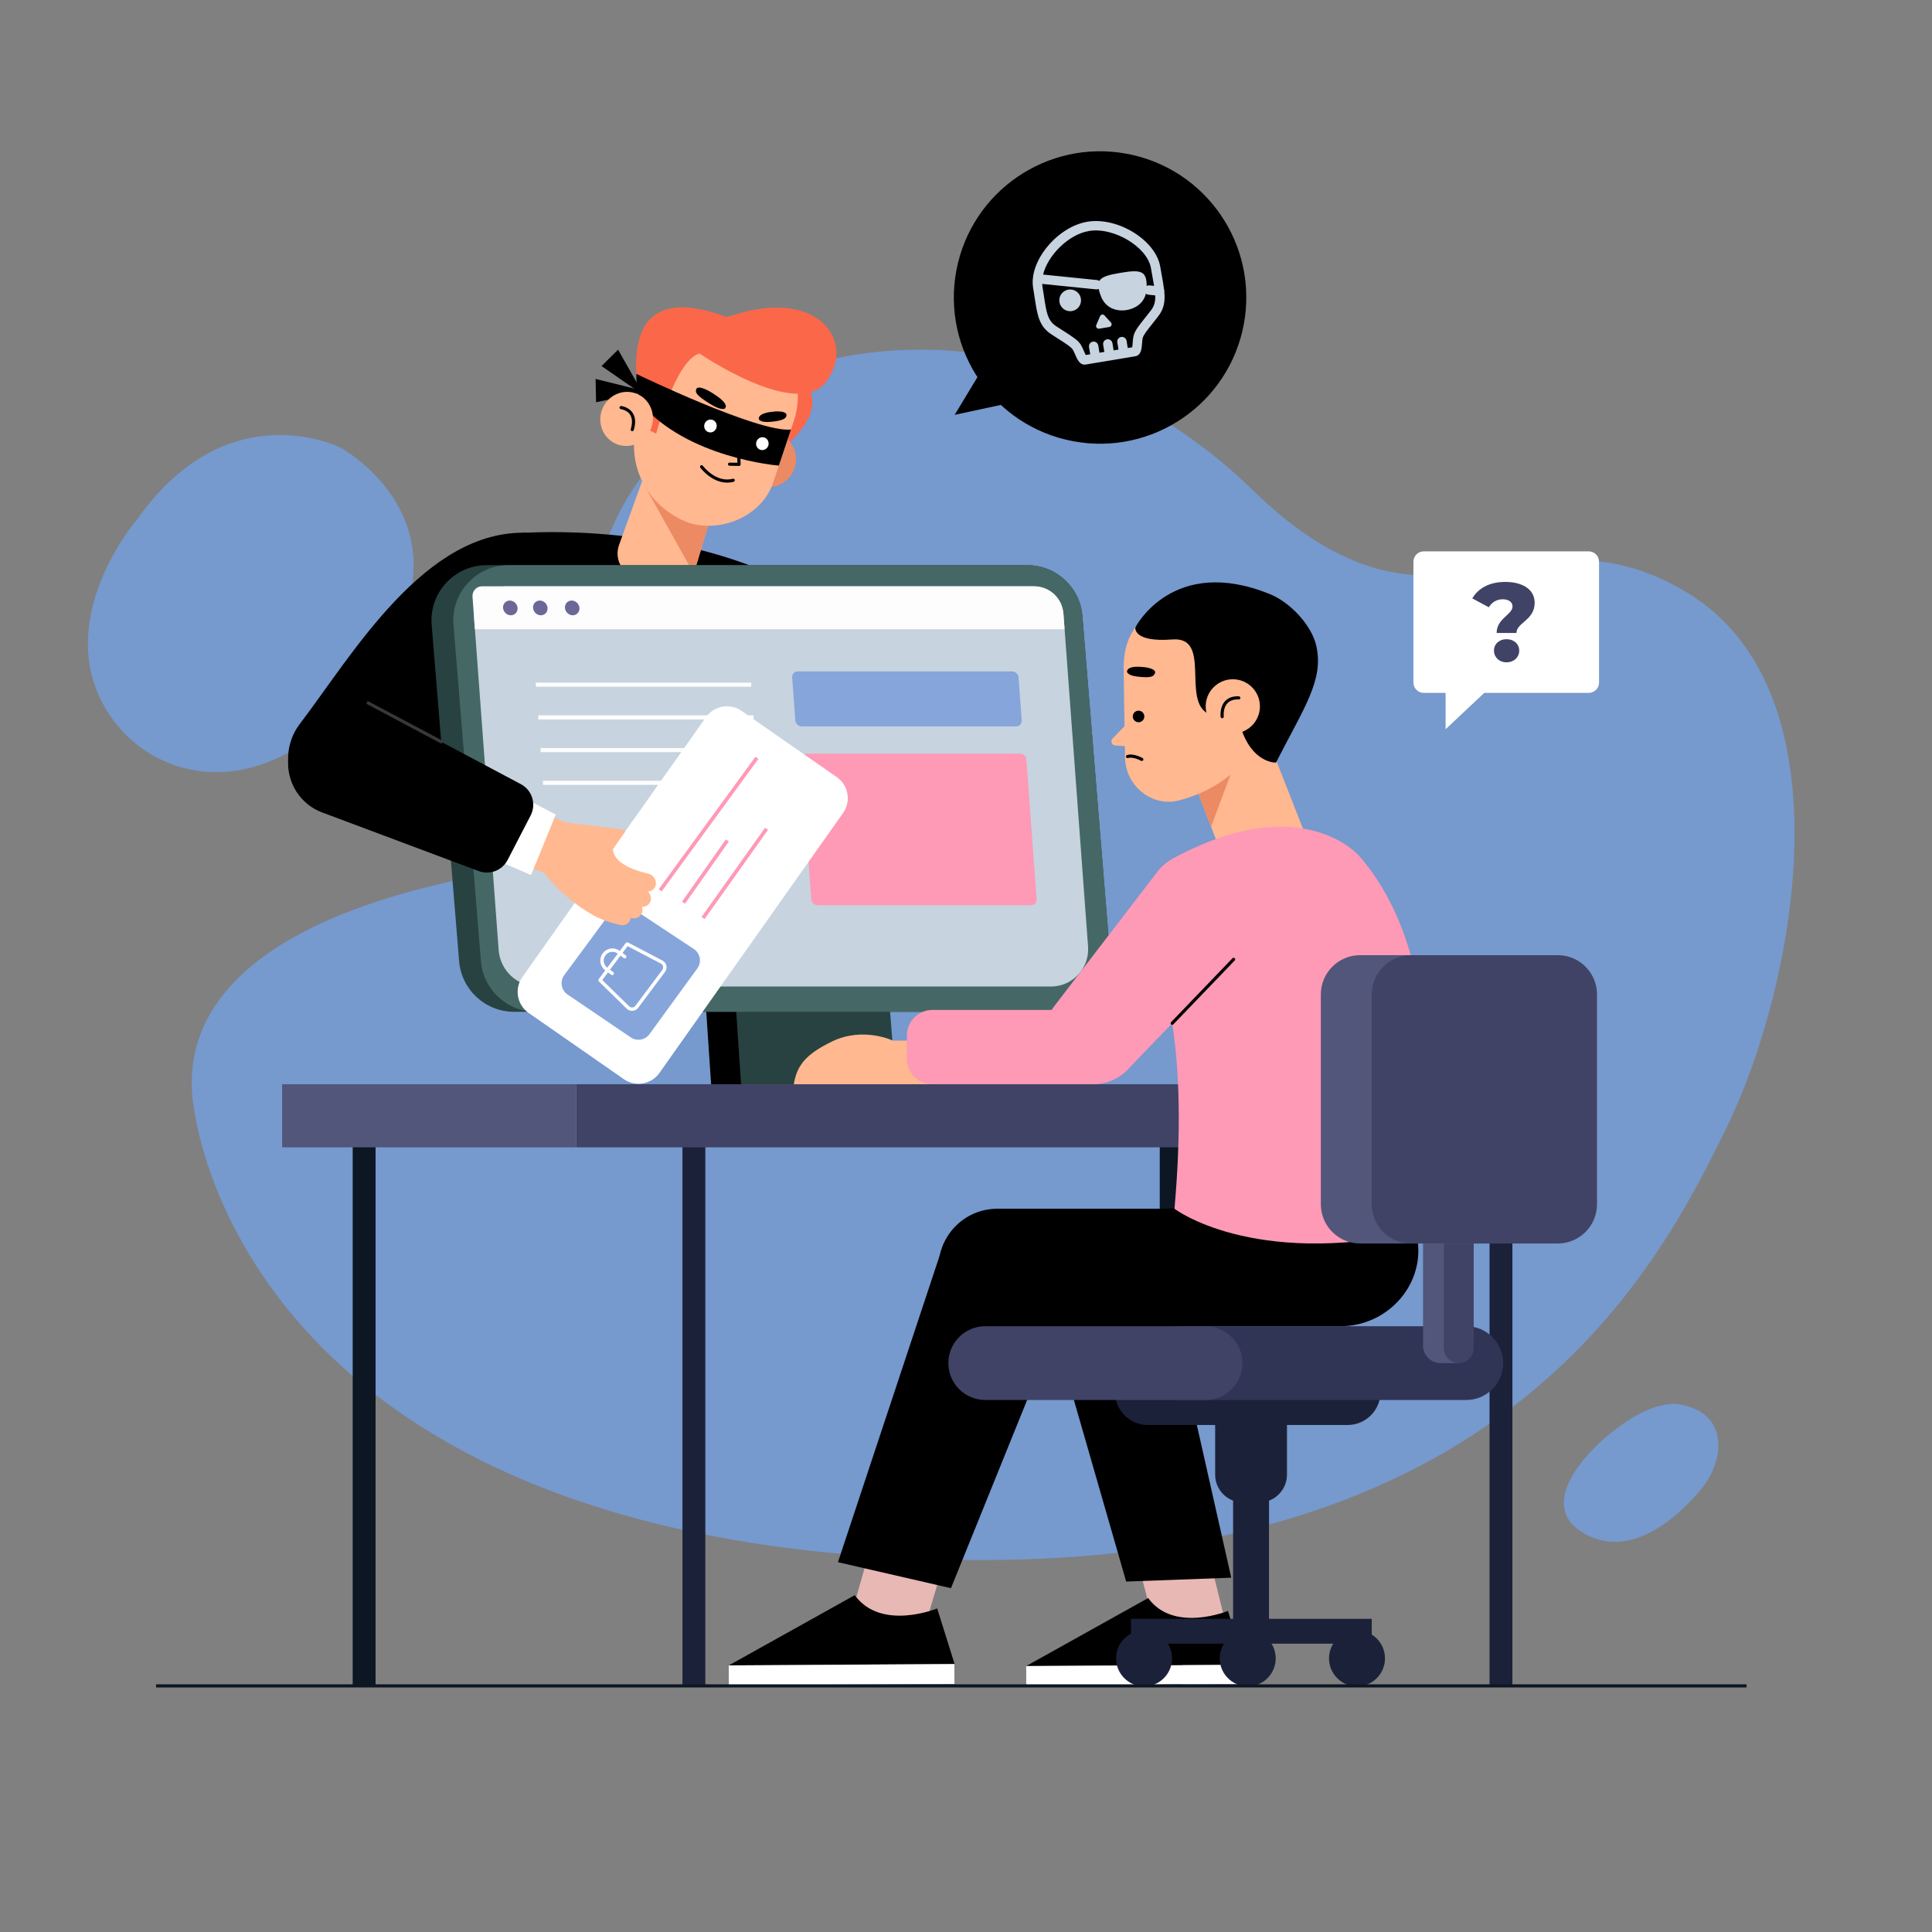 <svg xmlns="http://www.w3.org/2000/svg" xmlns:xlink="http://www.w3.org/1999/xlink" id="OBJECTS" x="0px" y="0px" viewBox="0 0 500 500" style="enable-background:new 0 0 500 500;" xml:space="preserve">
<rect x="0" y="0" width="500" height="500" fill="#808080" stroke="none"/>
<style type="text/css">
	.st0{fill:#7699CE;}
	.st1{fill:#1C213A;}
	.st2{fill:#0D1723;}
	.st3{fill:#404366;}
	.st4{fill:#51567A;}
	.st5{fill:#FB6749;}
	.st6{fill:#EC8A63;}
	.st7{fill:#FFB890;}
	.st8{fill:none;stroke:#000000;stroke-width:0.814;stroke-linecap:round;stroke-linejoin:round;stroke-miterlimit:10;}
	.st9{fill:#FFFFFF;}
	.st10{fill-rule:evenodd;clip-rule:evenodd;fill:#C7D3DF;}
	.st11{fill:#284241;}
	.st12{clip-path:url(#XMLID_2_);fill:#456866;}
	.st13{fill:#C7D3DF;}
	.st14{fill:#FCFDFC;}
	.st15{fill:#6C6799;}
	.st16{fill:#86A5DB;}
	.st17{fill:#FE99B6;}
	.st18{fill:none;stroke:#FCFDFC;stroke-width:1.067;stroke-miterlimit:10;}
	.st19{fill:#FFFFFF;stroke:#FFFFFF;stroke-width:0.474;stroke-miterlimit:10;}
	.st20{fill:none;stroke:#FE99B6;stroke-width:0.947;stroke-miterlimit:10;}
	.st21{fill:none;stroke:#383838;stroke-width:0.814;stroke-linecap:round;stroke-linejoin:round;stroke-miterlimit:10;}
	.st22{fill:#E8B8B4;}
	.st23{fill:#303556;}
	.st24{fill:none;stroke:#0D1723;stroke-width:0.811;stroke-miterlimit:10;}
</style>
<g>
	<path class="st0" d="M152.406,171.507c0.102,1.93,3.308,47.582-37.597,57.027   c-47.304,10.922-68.14,31.233-64.849,56.799   c3.291,25.566,30.834,110.919,185.338,117.99   c151.91,6.953,192.96-73.562,211.51-111.422   c17.587-35.893,32.608-112.452-9.978-138.417   c-42.587-25.965-64.535,20.217-112.772-26.779   C256.364,60.754,148.104,90.324,152.406,171.507z"></path>
	<path class="st0" d="M435.443,363.612c0,0-5.376-1.924-14.702,4.391   c-10.979,7.433-23.66,22.114-10.222,29.156   c13.438,7.042,26.41-7.879,29.484-11.443   C446.034,378.723,447.957,366.254,435.443,363.612z"></path>
	<path class="st0" d="M35.773,134.023c0,0-20.236,23.176-10.268,45.81   c9.968,22.634,43.969,32.61,71.304-5.971c27.335-38.581-8.69-58.019-8.69-58.019   S59.21,101.194,35.773,134.023z"></path>
</g>
<g>
	<g>
		<g>
			
				<rect x="385.492" y="289.978" transform="matrix(-1 -1.224647e-16 1.224647e-16 -1 776.902 726.051)" class="st1" width="5.919" height="146.096"></rect>
			
				<rect x="300.148" y="289.978" transform="matrix(-1 -1.224647e-16 1.224647e-16 -1 606.214 726.051)" class="st2" width="5.919" height="146.096"></rect>
			
				<rect x="176.62" y="289.978" transform="matrix(-1 -1.224647e-16 1.224647e-16 -1 359.159 726.051)" class="st1" width="5.919" height="146.096"></rect>
			
				<rect x="91.276" y="289.978" transform="matrix(-1 -1.224647e-16 1.224647e-16 -1 188.471 726.051)" class="st2" width="5.919" height="146.096"></rect>
			
				<rect x="149.13" y="280.602" transform="matrix(-1 -1.224647e-16 1.224647e-16 -1 559.937 577.524)" class="st3" width="261.677" height="16.32"></rect>
			
				<rect x="73.024" y="280.602" transform="matrix(-1 -1.224647e-16 1.224647e-16 -1 222.154 577.524)" class="st4" width="76.106" height="16.32"></rect>
		</g>
		<g>
			<g>
				<g>
					<g>
						<path d="M134.895,137.959c0,0,41.387-3.493,73.87,15.276l-37.421,33.675        l-43.573-12.331L134.895,137.959z"></path>
						<path d="M136.472,137.889c0,0,8.544,28.209-25.168,56.661l-10.23,11.202        c-5.391,6.644-15.254,7.402-21.597,1.659v-0        c-5.737-5.195-6.564-13.916-1.874-20.074        C91.249,169.416,109.987,136.934,136.472,137.889z"></path>
					</g>
					<g>
						<g>
							<polygon points="166.674,102.348 159.962,90.491 155.676,94.727        "></polygon>
							<polygon points="167.359,101.359 154.138,98.069 154.262,104.094        "></polygon>
						</g>
						<path class="st5" d="M207.362,98.237c0,0,8.724,5.914-4.134,17.302l-0.235-18.718        L207.362,98.237z"></path>
						<path class="st6" d="M192.716,116.52c-1.384,3.662,0.365,7.73,3.906,9.086        c3.541,1.356,7.534-0.513,8.918-4.174c1.384-3.662-0.365-7.73-3.906-9.086        C198.092,110.989,194.1,112.858,192.716,116.52z"></path>
						<path class="st7" d="M185.041,130.197l-5.506,18.248        c-1.844,6.116-5.649,5.28-11.458,3.451l0,0        c-4.959-1.562-9.69-5.633-7.835-10.955l8.986-24.85L185.041,130.197z"></path>
						<path class="st6" d="M179.535,148.445l-12.588-22.53        c0.141-5.449,18.67,2.508,18.67,2.508L179.535,148.445z"></path>
						<path class="st7" d="M178.178,135.289L178.178,135.289        c9.247,2.831,19.169-2.381,21.809-10.101l5.435-16.181        c3.309-9.677-1.407-20.168-10.657-23.711l0,0        c-9.47-3.627-21.806,0.736-25.506,10.527l-4.083,12.661        C161.487,119.879,167.345,131.14,178.178,135.289z"></path>
						<path class="st5" d="M169.798,112.228c0,0,5.21-19.3,11.262-20.736        c0,0,25.134,17.231,32.708,7.35c7.574-9.881-1.151-23.486-21.601-17.98        c-15.421,4.152-19.766,6.226-19.766,6.226l-7.013,14.143l-0.036,8.752        L169.798,112.228z"></path>
						<path class="st5" d="M208.765,93.443c0,0-51.687-37.486-43.195,10.637l1.91-0.092        l9.766-16.578L208.765,93.443z"></path>
						<g>
							<path d="M164.689,96.765c0,0,31.675,15.319,40.01,14.395l-3.136,9.336         c0,0-23.82-1.83-35.993-16.416C165.57,104.08,164.646,101.611,164.689,96.765z"></path>
							<g>
								<polyline class="st8" points="191.14,116.283 191.268,120.18 188.808,120.132         "></polyline>
								<path d="M184.967,102.119c0,0,3.766,2.288,2.692,3.555          c0,0-0.754,0.839-3.995-1.209c-3.24-2.048-3.87-2.818-3.446-3.811          C180.643,99.663,183.299,100.937,184.967,102.119z"></path>
								<path d="M199.756,106.583c0,0-3.516,0.269-3.383,1.826c0,0,0.116,1.05,3.177,0.751          c3.06-0.299,3.937-0.834,3.995-1.708          C203.61,106.462,201.39,106.32,199.756,106.583z"></path>
								<path class="st9" d="M195.764,114.298c-0.295,0.875,0.151,1.817,0.998,2.105          c0.847,0.288,1.772-0.188,2.067-1.062          c0.296-0.874-0.151-1.817-0.998-2.105          C196.985,112.948,196.059,113.424,195.764,114.298z"></path>
								<path class="st9" d="M182.332,109.723c-0.296,0.874,0.151,1.817,0.998,2.105          c0.846,0.288,1.772-0.188,2.068-1.062c0.295-0.875-0.151-1.817-0.998-2.105          C183.553,108.372,182.628,108.848,182.332,109.723z"></path>
								<path class="st8" d="M181.574,120.798c0,0,3.523,4.741,8.178,3.495"></path>
							</g>
						</g>
						<g>
							
								<ellipse transform="matrix(0.29 -0.957 0.957 0.29 11.434 232.154)" class="st7" cx="162.141" cy="108.373" rx="7.02" ry="6.798"></ellipse>
							<path class="st8" d="M163.623,111.175c0,0,1.799-4.76-2.886-5.697"></path>
						</g>
					</g>
				</g>
				<g>
					<g>
						<g>
							
								<ellipse transform="matrix(0.184 -0.983 0.983 0.184 156.604 342.677)" cx="284.695" cy="77.016" rx="37.837" ry="37.837"></ellipse>
						</g>
						<polygon points="253.951,95.964 247.074,107.357 266.064,103.275       "></polygon>
					</g>
					<g>
						<g transform="translate(-171, -547)">
							<g transform="translate(171, 547)">
								<path class="st10" d="M300.711,71.541c-0.14-0.773-0.291-1.607-0.442-2.513          c-1.141-6.856-11.002-12.95-18.842-11.646          c-7.839,1.305-15.195,10.265-14.054,17.121          c0.151,0.906,0.278,1.744,0.396,2.521c0.674,4.448,1.121,7.387,4.249,9.448          c0.757,0.5,1.447,0.939,2.067,1.336c1.765,1.127,3.039,1.941,3.517,2.628          c0.219,0.316,0.441,0.833,0.655,1.333c0.539,1.259,1.21,2.825,2.75,2.568          l12.785-2.128c1.54-0.256,1.667-1.955,1.77-3.32          c0.041-0.542,0.083-1.103,0.188-1.473c0.229-0.805,1.172-1.988,2.476-3.626          c0.459-0.576,0.969-1.215,1.524-1.934          c1.527-1.975,1.799-3.934,1.575-6.331          c0.003-0.02,0.013-0.036,0.015-0.057          c0.021-0.2-0.014-0.391-0.083-0.566          C301.132,73.875,300.934,72.768,300.711,71.541L300.711,71.541z M281.827,59.78          c6.434-1.071,15.132,4.159,16.046,9.648          c0.153,0.919,0.306,1.765,0.448,2.548          c0.133,0.733,0.252,1.393,0.352,2.002l-1.216-0.123          c-0.251-0.025-0.491,0.027-0.697,0.138c0.003-4.037-1.719-4.225-6.774-3.383          c-3.045,0.507-4.822,0.976-5.471,2.101          c-0.169-0.124-0.369-0.21-0.593-0.233l-13.973-1.421          C271.156,66.099,276.52,60.663,281.827,59.78L281.827,59.78z M297.83,80.37          c-0.548,0.708-1.05,1.339-1.503,1.907c-1.535,1.928-2.55,3.201-2.912,4.474          c-0.173,0.607-0.225,1.294-0.274,1.958          c-0.027,0.361-0.065,0.862-0.126,1.168l-1.15,0.191l-0.31-1.864          c-0.11-0.662-0.736-1.109-1.398-0.999c-0.662,0.11-1.109,0.736-0.999,1.398          l0.31,1.864l-1.265,0.211l-0.31-1.864          c-0.11-0.662-0.736-1.11-1.398-0.999          c-0.662,0.11-1.109,0.736-0.999,1.398l0.31,1.864l-1.265,0.211          l-0.31-1.864c-0.11-0.662-0.736-1.109-1.398-0.999          c-0.662,0.11-1.109,0.736-0.999,1.398l0.31,1.864l-1.151,0.191          c-0.157-0.27-0.355-0.732-0.497-1.065          c-0.263-0.612-0.533-1.245-0.894-1.763          c-0.755-1.087-2.127-1.963-4.204-3.29          c-0.612-0.391-1.292-0.825-2.039-1.317          c-2.225-1.466-2.525-3.446-3.184-7.783c-0.119-0.787-0.248-1.636-0.401-2.555          c-0.034-0.204-0.037-0.418-0.051-0.629l13.955,1.419          c0.11,0.012,0.219,0.007,0.323-0.01          c0.118-0.02,0.228-0.062,0.334-0.113          c0.108,0.548,0.297,1.169,0.583,1.9c1.254,3.208,4.187,3.982,6.673,3.569          c2.151-0.358,4.326-1.668,4.97-4.241          c0.179,0.149,0.403,0.248,0.653,0.273l1.757,0.179          C299.04,78.016,298.757,79.172,297.83,80.37L297.83,80.37z"></path>
								<path class="st10" d="M276.495,74.952c-1.532,0.255-2.567,1.704-2.312,3.236          c0.255,1.532,1.704,2.568,3.236,2.313          c1.532-0.255,2.567-1.704,2.312-3.237          C279.476,75.732,278.026,74.697,276.495,74.952"></path>
							</g>
							<path class="st10" d="M455.695,628.82l-0.98,2.295         c-0.213,0.499,0.21,1.037,0.745,0.948l2.65-0.441         c0.536-0.089,0.761-0.735,0.398-1.138l-1.67-1.854         C456.502,628.257,455.893,628.358,455.695,628.82z"></path>
						</g>
					</g>
				</g>
			</g>
			<g>
				<g>
					<g>
						<polygon points="181.796,247.196 184.035,280.602 224.068,280.602 221.454,247.196       "></polygon>
						<polygon class="st11" points="189.553,247.196 191.791,280.602 231.824,280.602         229.211,247.196       "></polygon>
					</g>
					<g>
						<g>
							<defs>
								<path id="XMLID_3_" d="M272.982,261.854H133.056c-7.44,0-13.635-5.71-14.24-13.125          l-7.101-87.014c-0.679-8.321,5.891-15.449,14.24-15.449h139.926          c7.44,0,13.635,5.71,14.24,13.125l7.101,87.014          C287.901,254.726,281.331,261.854,272.982,261.854z"></path>
							</defs>
							<use xlink:href="#XMLID_3_" style="overflow:visible;fill:#284241;"></use>
							<clipPath id="XMLID_2_">
								<use xlink:href="#XMLID_3_" style="overflow:visible;"></use>
							</clipPath>
							<path class="st12" d="M278.632,261.854H138.705c-7.44,0-13.635-5.71-14.24-13.125         l-7.101-87.014c-0.679-8.321,5.891-15.449,14.24-15.449h139.926         c7.44,0,13.635,5.71,14.24,13.125l7.101,87.014         C293.55,254.726,286.98,261.854,278.632,261.854z"></path>
						</g>
						<g>
							<path class="st13" d="M271.973,255.313H139.228c-5.345,0-9.785-4.124-10.179-9.454         l-6.303-85.221c-0.356-4.81,3.451-8.908,8.274-8.908h136.208         c4.21,0,7.707,3.248,8.018,7.447l6.344,85.781         C282.004,250.549,277.579,255.313,271.973,255.313z"></path>
							<path class="st14" d="M275.505,162.836H122.897l-0.614-8.432         c-0.105-1.445,1.039-2.675,2.487-2.675h142.894         c3.964,0,7.255,3.06,7.543,7.013L275.505,162.836z"></path>
							<g>
								<path class="st15" d="M133.945,157.327c0.077,1.052-0.701,1.906-1.738,1.906          c-1.037,0-1.939-0.853-2.016-1.906c-0.077-1.052,0.701-1.906,1.738-1.906          C132.966,155.421,133.869,156.275,133.945,157.327z"></path>
								<path class="st15" d="M141.707,157.327c0.077,1.052-0.702,1.906-1.738,1.906          c-1.036,0-1.939-0.853-2.016-1.906c-0.077-1.052,0.701-1.906,1.738-1.906          C140.728,155.421,141.63,156.275,141.707,157.327z"></path>
								<path class="st15" d="M149.965,157.327c0.077,1.052-0.701,1.906-1.738,1.906          c-1.037,0-1.939-0.853-2.016-1.906c-0.077-1.052,0.701-1.906,1.738-1.906          C148.986,155.421,149.888,156.275,149.965,157.327z"></path>
							</g>
							<g>
								<path class="st16" d="M262.983,187.992h-55.503c-0.852,0-1.595-0.702-1.658-1.567          l-0.808-11.098c-0.063-0.866,0.577-1.567,1.429-1.567h55.503          c0.853,0,1.595,0.702,1.658,1.567l0.809,11.098          C264.475,187.291,263.835,187.992,262.983,187.992z"></path>
								<path class="st17" d="M266.862,234.276h-55.268c-0.837,0-1.565-0.689-1.627-1.538          l-2.633-36.143c-0.062-0.85,0.566-1.538,1.403-1.538h55.268          c0.837,0,1.565,0.689,1.627,1.538l2.633,36.143          C268.327,233.587,267.699,234.276,266.862,234.276z"></path>
								<g>
									<g>
										<line class="st18" x1="138.673" y1="177.19" x2="194.416" y2="177.19"></line>
									</g>
									<g>
										<line class="st18" x1="139.289" y1="185.655" x2="195.033" y2="185.655"></line>
									</g>
									<g>
										<line class="st18" x1="139.906" y1="194.119" x2="195.649" y2="194.119"></line>
									</g>
									<g>
										<line class="st18" x1="140.523" y1="202.583" x2="196.266" y2="202.583"></line>
									</g>
								</g>
							</g>
						</g>
					</g>
				</g>
				<g>
					<g>
						<g>
							<path class="st9" d="M135.185,252.866l47.516-67.265         c2.107-2.982,6.225-3.706,9.222-1.621l24.631,17.132         c3.028,2.107,3.761,6.276,1.633,9.289l-47.516,67.265         c-2.107,2.982-6.225,3.706-9.222,1.621l-24.631-17.132         C133.79,260.049,133.057,255.879,135.185,252.866z"></path>
						</g>
						<g>
							<g>
								<path class="st16" d="M158.372,235.629c-3.1,4.237-9.103,12.348-12.34,16.719          c-1.198,1.617-0.808,3.906,0.857,5.036l16.354,11.095          c1.58,1.072,3.726,0.697,4.85-0.847l12.372-17.004          c1.187-1.632,0.773-3.924-0.911-5.036l-16.376-10.823          C161.601,233.729,159.487,234.105,158.372,235.629z"></path>
								<g>
									<path class="st19" d="M171.921,251.389l-6.949,9.29           c-0.296,0.396-0.748,0.648-1.24,0.691c-0.492,0.044-0.982-0.125-1.343-0.462           l-7.248-7.084c-0.073-0.071-0.082-0.186-0.021-0.268l7.017-9.38           c0.06-0.08,0.169-0.105,0.258-0.058l8.977,4.707           c0.443,0.247,0.754,0.669,0.858,1.16           C172.334,250.476,172.222,250.988,171.921,251.389z M155.554,253.657l7.117,6.956           c0.273,0.255,0.648,0.385,1.025,0.351c0.377-0.033,0.723-0.226,0.95-0.53           l6.949-9.29c0.23-0.308,0.316-0.7,0.236-1.076           c-0.08-0.376-0.318-0.699-0.654-0.887l-8.818-4.623L155.554,253.657z"></path>
									<path class="st19" d="M161.84,247.716c-0.067,0.09-0.195,0.108-0.285,0.041           l-1.556-1.164c-1.104-0.826-2.673-0.599-3.499,0.504           c-0.826,1.104-0.599,2.673,0.504,3.499l1.556,1.164           c0.09,0.067,0.108,0.195,0.041,0.285s-0.195,0.108-0.285,0.041l-1.556-1.164           c-1.283-0.96-1.547-2.786-0.586-4.069           c0.96-1.284,2.786-1.547,4.069-0.587l1.556,1.164           C161.889,247.498,161.907,247.626,161.84,247.716z"></path>
								</g>
							</g>
							<g>
								<line class="st20" x1="170.865" y1="230.4" x2="195.886" y2="196.128"></line>
								<line class="st20" x1="176.892" y1="233.614" x2="188.235" y2="217.495"></line>
								<line class="st20" x1="181.945" y1="237.581" x2="198.381" y2="214.485"></line>
							</g>
						</g>
						<g>
							<path class="st7" d="M160.686,214.603c1.183,0.234,2.136,1.178,2.363,2.34         c0.309,1.581-0.817,2.978-2.432,3.015l-1.992-0.195         c0.116,1.669,1.322,4.521,9.104,6.327c1.309,0.304,2.2,1.575,1.989,2.84         c-0.164,0.988-0.951,1.68-1.912,1.79c-0.044,0.005-0.091,0.001-0.136,0.004         c0.581,0.559,0.895,1.363,0.761,2.168c-0.164,0.988-0.952,1.68-1.912,1.79         c-0.127,0.014-0.257,0.017-0.388,0.01         c0.131,0.37,0.185,0.766,0.119,1.165         c-0.164,0.988-0.952,1.68-1.913,1.79         c-0.269,0.031-0.552,0.016-0.837-0.051c-0.103-0.024-0.197-0.052-0.298-0.076         c-0.005,0.042-0.001,0.084-0.008,0.126         c-0.164,0.988-0.952,1.68-1.912,1.79c-0.269,0.031-0.552,0.016-0.837-0.051         c-2.148-0.498-4.041-1.137-5.682-1.896l-0,0.005         c0,0-0.031-0.015-0.075-0.038c-0.773-0.361-1.482-0.752-2.138-1.168         c-3.189-1.844-8.635-6.087-12.149-10.923l6.022-12.485L160.686,214.603z"></path>
						</g>
						<polygon class="st9" points="163.926,212.18 158.613,219.788 162.509,221.528         164.96,220.407 166.941,215.157       "></polygon>
					</g>
					<g>
						<g>
							<polygon class="st7" points="126.122,203.836 146.469,212.94 141.582,226.16          119.273,218.087        "></polygon>
						</g>
						<g>
							<polygon class="st9" points="135.332,206.368 143.835,210.807 137.435,226.466          127.715,222.281        "></polygon>
							<g>
								<path d="M95.283,181.926l39.522,21.018c2.919,1.552,4.044,5.164,2.525,8.1          l-5.963,11.519c-1.404,2.712-4.614,3.948-7.474,2.876l-40.368-15.123          c-6.699-2.419-10.387-9.607-8.444-16.46v-0          C77.305,186.008,87.77,178.75,95.283,181.926z"></path>
								<line class="st21" x1="114.186" y1="191.979" x2="95.283" y2="181.926"></line>
							</g>
						</g>
					</g>
				</g>
			</g>
		</g>
	</g>
	<g>
		<g>
			<g>
				<g>
					<g>
						<g>
							<polygon class="st22" points="299.746,424.251 289.761,386.746 308.762,386.041          318.731,426.317 300.419,426.142        "></polygon>
							<g>
								<path d="M317.792,416.902c0,0-14.049,5.778-20.648-3.331l-31.516,17.572          l56.519-0.347L317.792,416.902z"></path>
								
									<rect x="265.644" y="430.969" transform="matrix(1 -0.006 0.006 1 -2.659 1.815)" class="st9" width="56.52" height="4.966"></rect>
							</g>
						</g>
						<polygon points="267.154,324.916 291.452,409.308 318.646,408.303 301.749,333.307       "></polygon>
					</g>
					<g>
						<g>
							<g>
								<polygon class="st22" points="220.062,418.711 230.871,381.03 249.002,388.587           236.98,428.861 219.875,420.776         "></polygon>
								<g>
									<path d="M242.544,416.267c0,0-14.514,5.969-21.331-3.441l-32.559,18.153           l58.389-0.359L242.544,416.267z"></path>
									
										<rect x="188.671" y="430.799" transform="matrix(1 -0.006 0.006 1 -2.66 1.347)" class="st9" width="58.39" height="5.131"></rect>
								</g>
							</g>
							<polygon points="244.221,321.816 216.86,404.292 246.111,411.02 278.816,330.206        "></polygon>
						</g>
						<path d="M300.708,312.824h-42.614c-8.395,0-15.2,6.805-15.2,15.2l0,0        c0,8.395,6.805,15.2,15.2,15.2h88.853c11.75,0,21.339-10.085,19.997-21.757        c-0.458-3.986-2.15-7.82-5.957-10.794L300.708,312.824z"></path>
					</g>
				</g>
				<g>
					<polygon class="st7" points="309.198,202.974 317.588,224.781 338.531,217.83        324.828,182.915      "></polygon>
					<polygon class="st6" points="313.423,213.956 318.458,200.46 310.154,205.458      "></polygon>
					<path class="st7" d="M301.232,157.272c0,0-10.426,2.199-10.433,15.43       c0,0,0.1,9.588,0.356,23.387c0.135,7.292,6.992,12.922,14.039,11.046       c4.316-1.149,9.096-3.164,13.264-6.674l5.837-5.947       c13.497-16.465-0.579-41.283-21.538-37.543       C302.256,157.06,301.747,157.16,301.232,157.272z"></path>
					<path class="st7" d="M292.522,186.384l-4.592,4.749c-0.631,0.652-0.208,1.744,0.698,1.802       l4.791,0.303L292.522,186.384z"></path>
					<g>
						<g>
							<path d="M295.376,172.596c0,0-3.514-0.417-3.714,1.168c0,0-0.108,1.074,2.964,1.372         c3.072,0.298,3.903,0.071,4.29-0.93         C299.304,173.205,297.039,172.652,295.376,172.596z"></path>
						</g>
					</g>
					<path d="M316.221,180.354c0,0,13.082-28.477-22.388-17.995       c0,0,9.67-18.887,34.914-8.557c5.156,2.11,10.754,8.011,11.936,13.455       c1.912,8.808-3.169,15.822-10.458,30.102c0,0-6.351,0.306-9.273-9.613       C320.305,185.547,316.221,180.354,316.221,180.354z"></path>
					<path d="M293.833,162.359c0,0-0.778,3.924,9.579,3.129       c10.358-0.796,2.208,16.037,9.458,19.303l14.426-19.539l-8.599-8.715       l-9.338,0.135L293.833,162.359z"></path>
					<path d="M296.101,185.815c-0.218,0.797-1.041,1.265-1.838,1.047       c-0.797-0.218-1.265-1.041-1.047-1.838c0.218-0.797,1.041-1.265,1.838-1.047       C295.851,184.195,296.32,185.018,296.101,185.815z"></path>
					<path class="st8" d="M291.816,195.788c0,0,1.228-0.527,3.681,0.737"></path>
					<g>
						
							<ellipse transform="matrix(0.995 -0.095 0.095 0.995 -15.938 31.171)" class="st7" cx="319.211" cy="182.879" rx="7.021" ry="7.021"></ellipse>
						<path class="st8" d="M316.3,185.471c0,0-0.63-5.051,4.299-4.859"></path>
					</g>
				</g>
				<path class="st17" d="M300.708,252.871c0,1.028,7.013,17.815,3.245,59.954      c0,0,19.911,15.239,62.405,6.038c0,0,13.649-65.205-14.603-97.351      c0,0-14.848-17.499-48.364,0.763L300.708,252.871z"></path>
				<g>
					<g>
						<path class="st7" d="M243.802,269.302h-12.745c0,0-7.698-3.691-15.799,0.263        c-6.934,3.385-9.02,6.295-9.827,11.037h37.464L243.802,269.302z"></path>
						<path class="st17" d="M283.56,280.602h-42.255c-3.651,0-6.611-2.96-6.611-6.611v-6.005        c0-3.651,2.96-6.611,6.611-6.611h42.255V280.602z"></path>
					</g>
					<g>
						<path class="st17" d="M300.018,224.962l-26.866,35.033        c-3.832,4.644-3.841,11.351-0.02,16.005l0,0        c4.96,6.042,14.169,6.151,19.272,0.229l26.855-27.951        c5.601-5.996,4.341-21.308-2.615-25.66l0,0        C311.268,219.256,304.254,220.245,300.018,224.962z"></path>
						<line class="st8" x1="303.365" y1="264.82" x2="319.258" y2="248.278"></line>
					</g>
				</g>
			</g>
			<g>
				<g>
					<g>
						<path class="st1" d="M348.746,368.789h-51.672c-4.706,0-8.52-3.815-8.52-8.52l0,0        h68.712l0,0C357.266,364.975,353.452,368.789,348.746,368.789z"></path>
						<g>
							<path class="st1" d="M325.869,388.83h-4.191c-3.975,0-7.197-3.222-7.197-7.197v-15.75         h18.585v15.75C333.066,385.608,329.844,388.83,325.869,388.83z"></path>
							<rect x="319.127" y="383.141" class="st1" width="9.293" height="41.121"></rect>
						</g>
					</g>
					<rect x="292.696" y="418.953" class="st1" width="62.313" height="6.428"></rect>
					<circle class="st1" cx="322.91" cy="429.185" r="7.242"></circle>
					<circle class="st1" cx="351.192" cy="429.185" r="7.242"></circle>
					<circle class="st1" cx="296.085" cy="429.185" r="7.242"></circle>
				</g>
				<g>
					<path class="st23" d="M379.469,362.315h-73.838c-5.272,0-9.545-4.274-9.545-9.545l0,0       c0-5.272,4.274-9.545,9.545-9.545h73.838c5.272,0,9.545,4.274,9.545,9.545l0,0       C389.014,358.041,384.74,362.315,379.469,362.315z"></path>
					<path class="st3" d="M311.982,362.315h-57.001c-5.272,0-9.545-4.274-9.545-9.545l0,0       c0-5.272,4.274-9.545,9.545-9.545h57.001c5.272,0,9.545,4.274,9.545,9.545l0,0       C321.527,358.041,317.253,362.315,311.982,362.315z"></path>
				</g>
				<g>
					<g>
						<path class="st4" d="M377.531,352.769h-4.723c-2.501,0-4.529-2.028-4.529-4.529v-26.425        h5.389L377.531,352.769z"></path>
						<path class="st3" d="M377.531,352.769h-0c-2.133,0-3.863-1.729-3.863-3.863v-27.091        h7.726v27.091C381.394,351.04,379.664,352.769,377.531,352.769z"></path>
					</g>
					<g>
						<path class="st4" d="M389.966,321.816h-37.97c-5.612,0-10.161-4.549-10.161-10.161        v-54.298c0-5.612,4.549-10.161,10.161-10.161h37.97        c5.612,0,10.161,4.549,10.161,10.161v54.298        C400.127,317.267,395.578,321.816,389.966,321.816z"></path>
						<path class="st3" d="M403.139,321.816h-37.97c-5.612,0-10.161-4.549-10.161-10.161        v-54.298c0-5.612,4.549-10.161,10.161-10.161h37.97        c5.612,0,10.161,4.549,10.161,10.161v54.298        C413.3,317.267,408.751,321.816,403.139,321.816z"></path>
					</g>
				</g>
			</g>
		</g>
		<g>
			<g>
				<g>
					<path class="st9" d="M411.157,179.319h-42.692c-1.477,0-2.674-1.197-2.674-2.674v-31.277       c0-1.477,1.197-2.674,2.674-2.674h42.693c1.477,0,2.674,1.197,2.674,2.674       v31.278C413.832,178.121,412.634,179.319,411.157,179.319z"></path>
				</g>
				<polygon class="st9" points="374.121,176.259 374.121,188.728 387.378,176.259     "></polygon>
			</g>
			<g>
				<path class="st3" d="M391.444,156.934c0-1.151-1.065-1.842-2.533-1.842      c-1.553,0-2.849,0.777-3.597,2.072l-4.288-2.302      c1.526-2.561,4.316-4.259,8.546-4.259c4.432,0,7.597,1.899,7.597,5.41      c0,4.489-4.719,5.151-4.719,7.798h-5.122      C387.329,160.042,391.444,159.092,391.444,156.934z M386.639,168.387      c0-1.698,1.323-2.964,3.252-2.964c1.927,0,3.281,1.266,3.281,2.964      c0,1.669-1.353,3.021-3.281,3.021C387.962,171.408,386.639,170.056,386.639,168.387      z"></path>
			</g>
		</g>
		<line class="st24" x1="40.392" y1="436.306" x2="452.006" y2="436.306"></line>
	</g>
</g>
</svg>